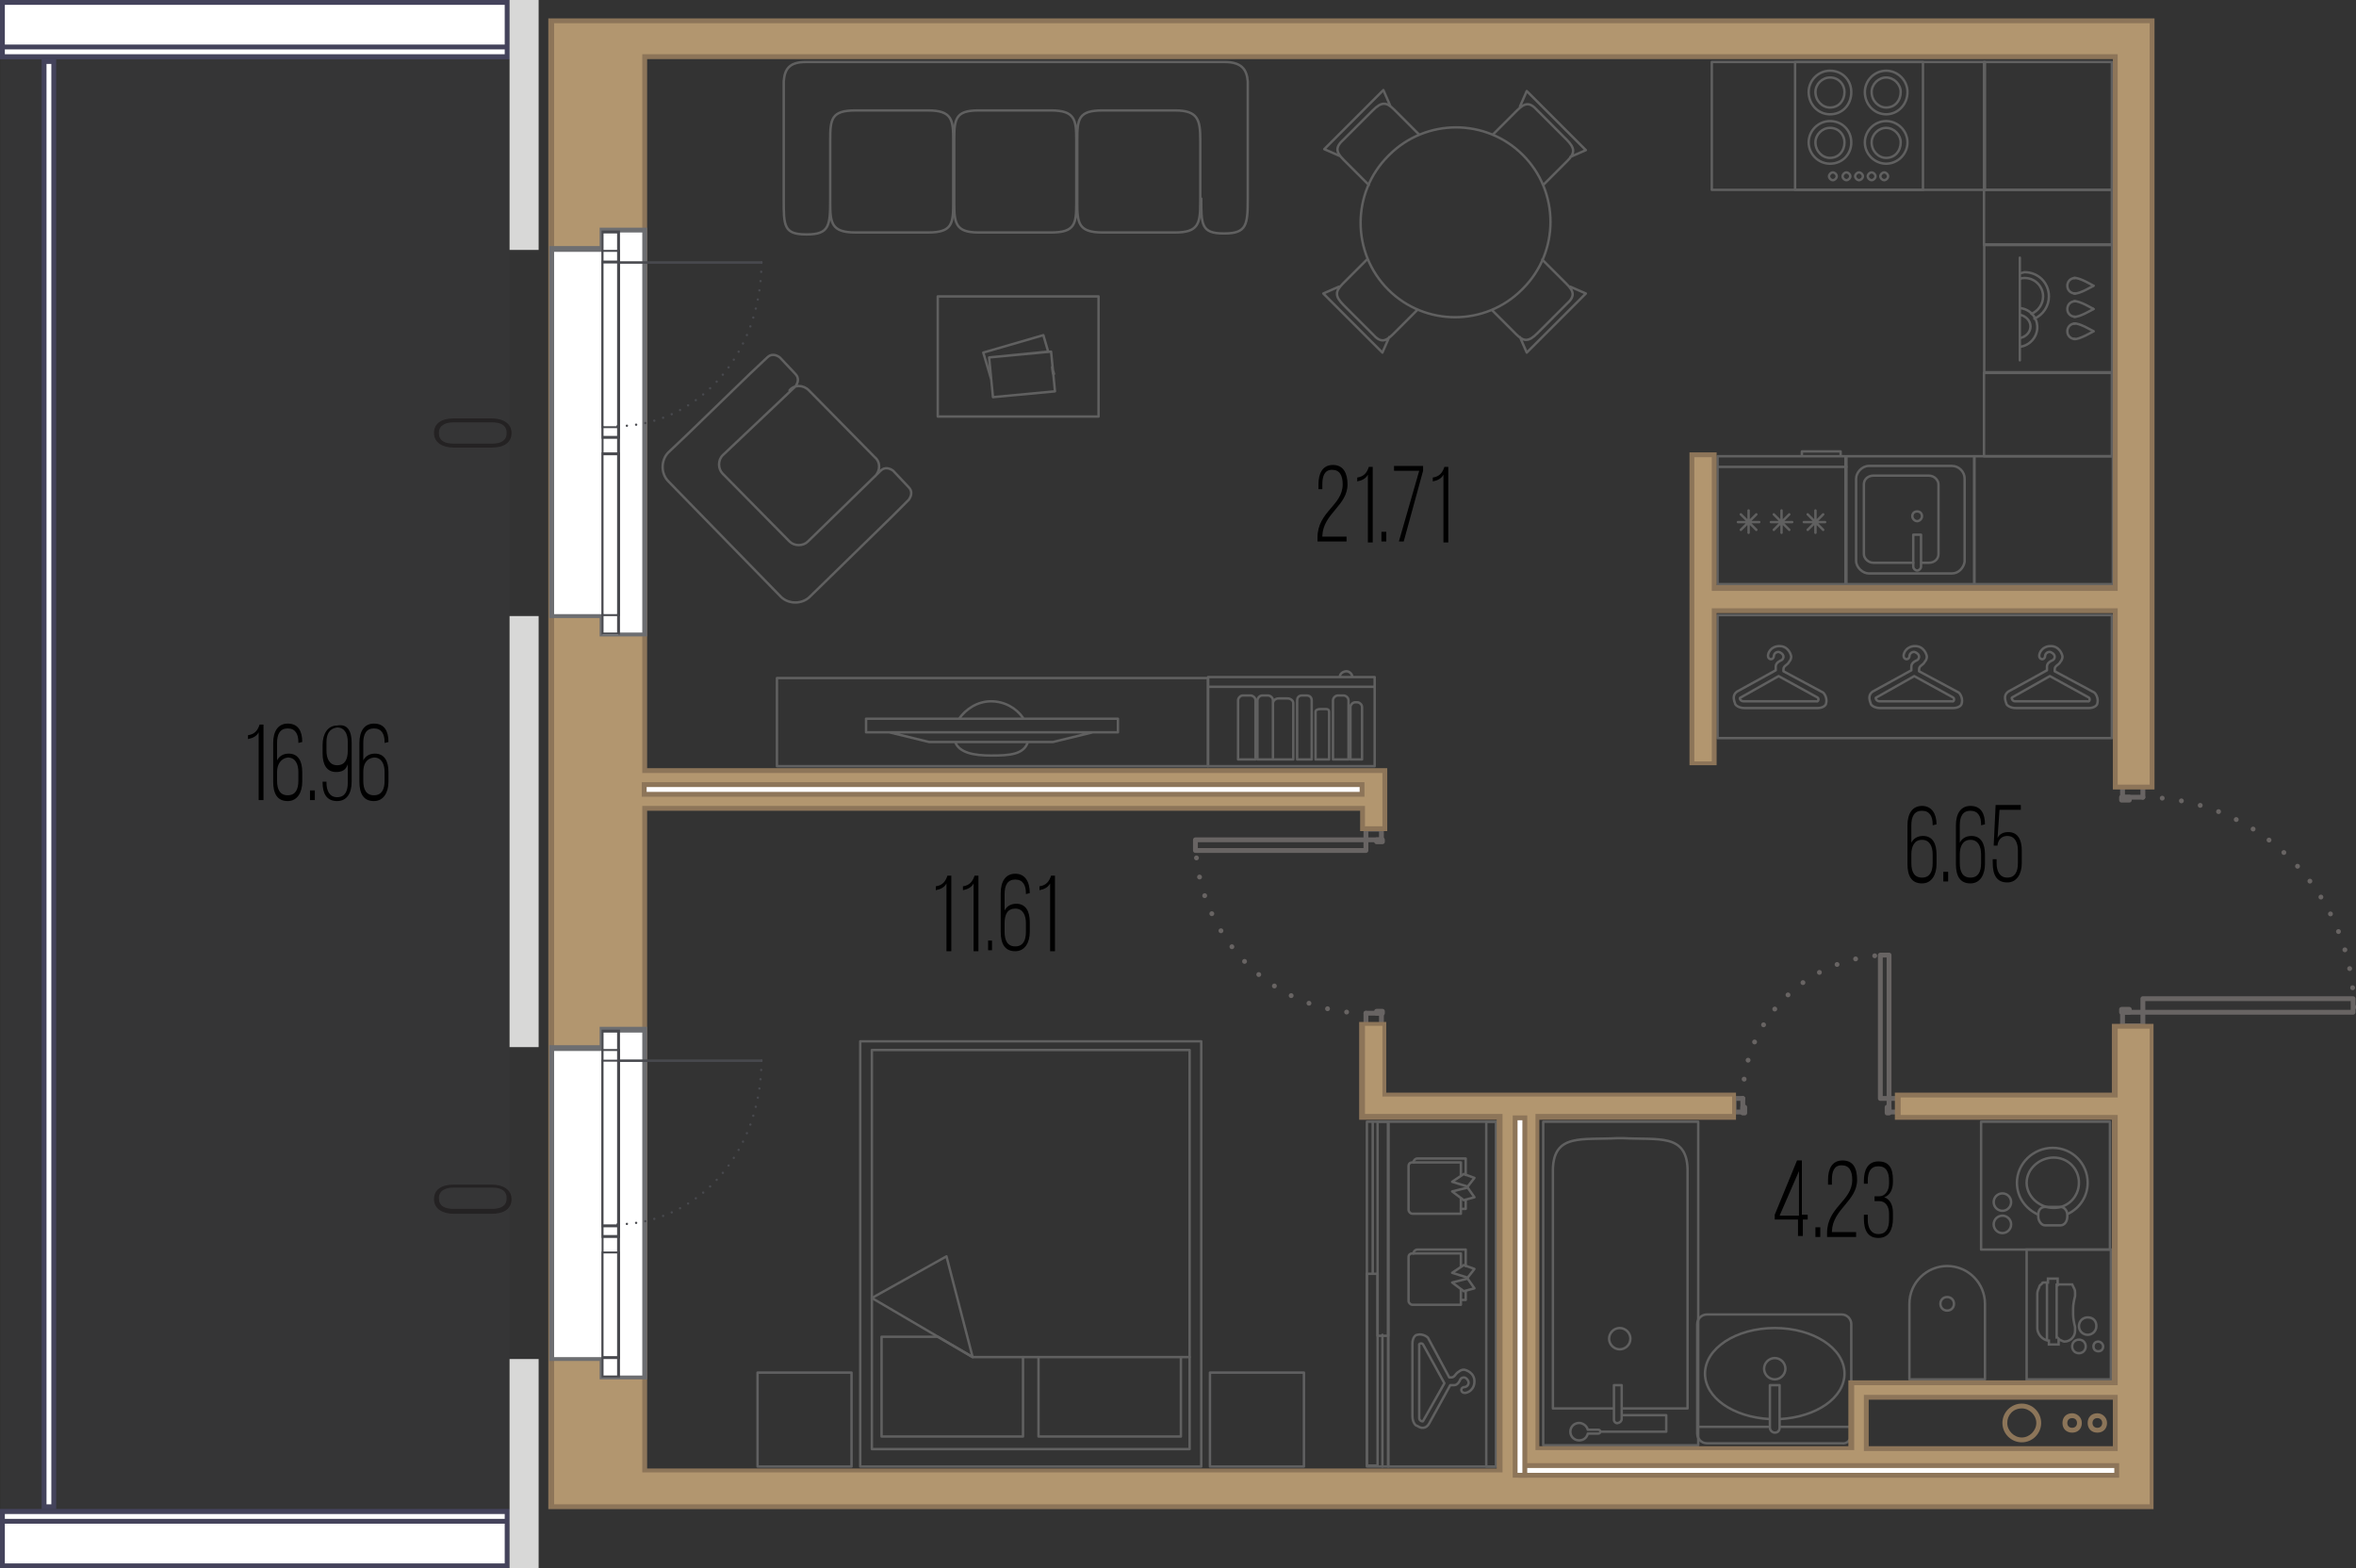 <?xml version="1.0" encoding="utf-8"?>
<!-- Generator: Adobe Illustrator 27.3.1, SVG Export Plug-In . SVG Version: 6.00 Build 0)  -->
<svg version="1.1" id="Слой_1" xmlns="http://www.w3.org/2000/svg" xmlns:xlink="http://www.w3.org/1999/xlink" x="0px" y="0px"
	 viewBox="0 0 243.2 161.9" style="enable-background:new 0 0 243.2 161.9;" xml:space="preserve">
<rect x="0" y="0" width="243.2" height="161.9" fill="#333333" stroke="none"/>
<style type="text/css">
	.st0{fill:#8C7559;}
	.st1{fill:none;stroke:#686463;stroke-width:0.5;stroke-linecap:round;stroke-linejoin:round;stroke-dasharray:0,2;}
	.st2{fill:none;stroke:#686463;stroke-width:0.5;stroke-linecap:round;stroke-linejoin:round;}
	.st3{fill:none;}
	.st4{fill:none;stroke:#606060;stroke-width:0.25;stroke-linecap:round;stroke-linejoin:round;stroke-miterlimit:10;}
	.st5{fill:none;stroke:#606060;stroke-width:0.25;stroke-miterlimit:10;}
	.st6{fill:none;stroke:#606061;stroke-width:0.25;stroke-linecap:round;stroke-linejoin:round;stroke-miterlimit:10;}
	
		.st7{fill-rule:evenodd;clip-rule:evenodd;fill:none;stroke:#606060;stroke-width:0.25;stroke-linecap:round;stroke-linejoin:round;stroke-miterlimit:10;}
	.st8{fill:#B2966F;}
	.st9{fill:#8D7559;}
	.st10{fill:#FFFFFF;stroke:#8D7559;stroke-width:0.5;stroke-miterlimit:10;}
	.st11{fill:#FFFFFF;}
	.st12{fill:#6D6E71;}
	.st13{fill:#48494E;}
	.st14{fill:none;stroke:#48494E;stroke-width:0.25;stroke-linejoin:round;stroke-miterlimit:10;}
	.st15{fill:none;stroke:#48494E;stroke-width:0.24;stroke-linecap:round;stroke-linejoin:round;stroke-dasharray:0,0.961;}
	.st16{fill:#221F1F;}
	.st17{opacity:5.000000e-02;fill:#53516D;}
	.st18{fill:#44435B;}
	.st19{fill:#D8D8D7;}
</style>
<g>
	<g>
		<g>
			<path class="st0" d="M208.7,145.4c0.8,0,1.5,0.7,1.5,1.5s-0.7,1.5-1.5,1.5c-0.8,0-1.5-0.7-1.5-1.5S207.8,145.4,208.7,145.4
				 M208.7,144.9c-1.1,0-2,0.9-2,2c0,1.1,0.9,2,2,2c1.1,0,2-0.9,2-2C210.7,145.8,209.8,144.9,208.7,144.9L208.7,144.9z"/>
		</g>
		<g>
			<path class="st0" d="M213.9,146.4c0.3,0,0.5,0.2,0.5,0.5c0,0.3-0.2,0.5-0.5,0.5c-0.3,0-0.5-0.2-0.5-0.5
				C213.4,146.6,213.6,146.4,213.9,146.4 M213.9,145.9c-0.6,0-1,0.4-1,1c0,0.6,0.4,1,1,1c0.6,0,1-0.4,1-1
				C214.9,146.3,214.4,145.9,213.9,145.9L213.9,145.9z"/>
		</g>
		<g>
			<path class="st0" d="M216.5,146.4c0.3,0,0.5,0.2,0.5,0.5c0,0.3-0.2,0.5-0.5,0.5s-0.5-0.2-0.5-0.5
				C216,146.6,216.2,146.4,216.5,146.4 M216.5,145.9c-0.6,0-1,0.4-1,1c0,0.6,0.4,1,1,1c0.6,0,1-0.4,1-1
				C217.5,146.3,217,145.9,216.5,145.9L216.5,145.9z"/>
		</g>
	</g>
</g>
<g>
	<path class="st1" d="M221.2,82.3c12,0,21.8,10,21.8,22.2"/>
	<polyline class="st2" points="219.1,104.5 219.1,105.9 221.2,105.9 221.2,104.5 219.1,104.5 	"/>
	<polyline class="st2" points="219.1,82.3 219.1,80.9 221.2,80.9 221.2,82.3 219.1,82.3 	"/>
	<polyline class="st2" points="219,104.5 219,104.2 219.8,104.2 219.8,104.5 219,104.5 	"/>
	<polyline class="st2" points="219,82.3 219,82.6 219.8,82.6 219.8,82.3 219,82.3 	"/>
	<polyline class="st2" points="221.2,104.5 221.2,103.1 242.9,103.1 242.9,104.5 221.2,104.5 	"/>
</g>
<g>
	<path class="st1" d="M141,104.6c-9.7,0-17.6-8-17.6-18"/>
	<polyline class="st2" points="142.6,86.7 142.6,85.6 141,85.6 141,86.7 142.6,86.7 	"/>
	<polyline class="st2" points="142.6,104.6 142.6,105.8 141,105.8 141,104.6 142.6,104.6 	"/>
	<polyline class="st2" points="142.7,86.7 142.7,86.9 142.1,86.9 142.1,86.7 142.7,86.7 	"/>
	<polyline class="st2" points="142.7,104.6 142.7,104.4 142.1,104.4 142.1,104.6 142.7,104.6 	"/>
	<polyline class="st2" points="141,86.7 141,87.8 123.4,87.8 123.4,86.7 141,86.7 	"/>
</g>
<g>
	<path class="st1" d="M179.9,113.4c0-8.2,6.8-14.8,15.1-14.8"/>
	<polyline class="st2" points="195,114.8 196,114.8 196,113.4 195,113.4 195,114.8 	"/>
	<polyline class="st2" points="179.9,114.8 179,114.8 179,113.4 179.9,113.4 179.9,114.8 	"/>
	<polyline class="st2" points="195,114.9 194.8,114.9 194.8,114.3 195,114.3 195,114.9 	"/>
	<polyline class="st2" points="179.9,114.9 180.1,114.9 180.1,114.3 179.9,114.3 179.9,114.9 	"/>
	<polyline class="st2" points="195,113.4 194.1,113.4 194.1,98.6 195,98.6 195,113.4 	"/>
</g>
<g>
	<rect x="204.5" y="115.8" class="st3" width="13.3" height="13.2"/>
	<rect x="204.5" y="115.8" class="st4" width="13.3" height="13.2"/>
	<path class="st3" d="M212.7,126.5c0.4,0,0.7-0.4,0.7-0.9v-0.2c0-0.4-0.3-0.8-0.7-0.8l-1.6,0c-0.4,0-0.7,0.3-0.7,0.8v0.2
		c0,0.4,0.3,0.9,0.7,0.9H212.7z"/>
	<path class="st4" d="M212.7,126.5c0.4,0,0.7-0.4,0.7-0.9v-0.2c0-0.4-0.3-0.8-0.7-0.8l-1.6,0c-0.4,0-0.7,0.3-0.7,0.8v0.2
		c0,0.4,0.3,0.9,0.7,0.9H212.7z"/>
	<path class="st3" d="M213.5,125.3c1.2-0.6,2.1-1.8,2.1-3.3c0-2-1.6-3.6-3.6-3.6c-2,0-3.7,1.6-3.7,3.6c0,1.5,0.9,2.7,2.2,3.3
		 M215.5,122.1c0-2-1.6-3.6-3.6-3.6c-2,0-3.7,1.6-3.7,3.6"/>
	<path class="st4" d="M213.5,125.3c1.2-0.6,2-1.8,2-3.2c0-2-1.6-3.6-3.6-3.6c-2,0-3.7,1.6-3.7,3.6c0,1.5,0.9,2.7,2.2,3.3
		 M213.5,125.3 M215.5,122.1c0-2-1.6-3.6-3.6-3.6c-2,0-3.7,1.6-3.7,3.6"/>
	<path class="st3" d="M212,124.7c1.5,0,2.6-1.2,2.6-2.6c0-1.5-1.2-2.6-2.6-2.6c-1.5,0-2.8,1.2-2.8,2.6
		C209.2,123.5,210.5,124.7,212,124.7"/>
	<path class="st4" d="M212,124.7c1.5,0,2.6-1.2,2.6-2.6c0-1.5-1.2-2.6-2.6-2.6c-1.5,0-2.8,1.2-2.8,2.6
		C209.2,123.5,210.5,124.7,212,124.7z"/>
	<path class="st3" d="M206.7,127.3c-0.5,0-0.9-0.4-0.9-0.9c0-0.5,0.4-0.9,0.9-0.9s0.9,0.4,0.9,0.9
		C207.6,126.9,207.2,127.3,206.7,127.3"/>
	<circle class="st4" cx="206.7" cy="126.4" r="0.9"/>
	<path class="st3" d="M206.7,125c-0.5,0-0.9-0.4-0.9-0.9c0-0.5,0.4-0.9,0.9-0.9s0.9,0.4,0.9,0.9C207.6,124.6,207.2,125,206.7,125"/>
	<circle class="st4" cx="206.7" cy="124.1" r="0.9"/>
</g>
<path class="st4" d="M200.3,134.6c0-0.4,0.3-0.7,0.7-0.7c0.4,0,0.7,0.3,0.7,0.7c0,0.4-0.3,0.7-0.7,0.7
	C200.6,135.3,200.3,135,200.3,134.6L200.3,134.6z M204.9,142.4v-7.8c0-2.1-1.7-3.9-3.9-3.9c-2.1,0-3.9,1.7-3.9,3.9v7.8H204.9z"/>
<path class="st4" d="M167.5,145.4h6.7v-24.7v0c-0.1-3.7-3-3-6.7-3.2H167c-3.7,0.2-6.6-0.5-6.7,3.2l0,0v24.7h6.2 M167.2,139.3
	c-0.6,0-1.1-0.5-1.1-1.1c0-0.6,0.5-1.1,1.1-1.1c0.6,0,1.1,0.5,1.1,1.1C168.3,138.8,167.8,139.3,167.2,139.3z M159.3,115.8v33.4h16
	v-33.4H159.3z M163.9,148h1.1c0.1,0,0.2-0.1,0.2-0.2s-0.1-0.2-0.2-0.2h-1.1c-0.1-0.4-0.5-0.7-0.9-0.7c-0.5,0-0.9,0.4-0.9,0.9
	c0,0.5,0.4,0.9,0.9,0.9C163.5,148.7,163.8,148.4,163.9,148z M166.6,146.6v-3.4V143h0.8v0.1v3.4c0,0.2-0.2,0.4-0.4,0.4
	C166.9,147,166.6,146.8,166.6,146.6z M167.5,146.1h4.5v1.7h-6.7"/>
<path class="st4" d="M113.4,30.6V43H96.8V30.6H113.4z M108.9,40.4l-0.4-4.1l-6.4,0.6l0.4,4.1L108.9,40.4z M108.7,38.6l0.1,0
	l-0.2-0.7L108.7,38.6z M107.7,34.6l-6.2,1.8l0.8,2.7l-0.2-2.2l6.1-0.6L107.7,34.6z"/>
<path class="st4" d="M112.8,75.6l-4.1,1l-12.8,0l-4.1-1L112.8,75.6z M115.4,75.6l-26,0v-1.4l26,0V75.6z M99,74.2
	c0.7-1,1.9-1.8,3.3-1.8c1.4,0,2.6,0.7,3.3,1.7 M106.1,76.6c-0.4,1.3-1.9,1.4-3.8,1.4c-1.8,0-3.3-0.3-3.7-1.4 M124.7,79.1l-44.5,0V70
	l44.5,0V79.1z"/>
<g>
	<g>
		<polygon class="st4" points="151.1,121.2 149.9,122 151.5,122.5 152.2,121.6 		"/>
		<polygon class="st4" points="151.1,123.9 149.9,123 151.5,122.6 152.2,123.6 		"/>
		<path class="st4" d="M145.9,120c0-0.2,0.2-0.4,0.4-0.4l5,0l0,1.7"/>
		<polyline class="st4" points="151.3,123.9 151.3,124.8 150.8,124.8 		"/>
		<path class="st4" d="M150.8,123.7l0,1.6l-5,0c-0.2,0-0.4-0.2-0.4-0.4l0-4.5c0-0.3,0.2-0.4,0.4-0.4l5,0l0,1.3"/>
	</g>
	<g>
		<polygon class="st4" points="151.1,130.6 149.9,131.4 151.5,131.9 152.2,131 		"/>
		<polygon class="st4" points="151.1,133.3 149.9,132.4 151.5,132 152.2,133 		"/>
		<path class="st4" d="M145.9,129.4c0-0.2,0.2-0.4,0.4-0.4l5,0l0,1.7"/>
		<polyline class="st4" points="151.3,133.3 151.3,134.2 150.8,134.2 		"/>
		<path class="st4" d="M150.8,133.1l0,1.6l-5,0c-0.2,0-0.4-0.2-0.4-0.4l0-4.5c0-0.3,0.2-0.4,0.4-0.4l5,0l0,1.3"/>
	</g>
	<g>
		<path class="st4" d="M146.5,146.4l0-7.5c-0.1-0.2,0.3-0.3,0.4-0.1l2.2,4l-2.2,3.9C146.9,146.8,146.5,146.7,146.5,146.4z"/>
		<path class="st4" d="M147.5,147l2.2-4h0.4c0.4,0,0.6-0.5,0.6-0.5c0.1-0.3,0.4-0.3,0.4-0.3c0.3,0,0.5,0.4,0.5,0.5
			c0,0.3-0.2,0.5-0.5,0.5c-0.4,0.1-0.3,0.6,0.1,0.6c0.3,0,1-0.3,1-1.2c0-0.9-0.9-1.2-1.1-1.2c-0.2,0-0.4,0.1-0.5,0.2
			c-0.4,0.2-0.4,0.6-0.8,0.6h-0.2l-2.2-4.1c-0.3-0.3-0.8-0.4-1.1-0.3c-0.2,0-0.5,0.3-0.5,0.9l0,7.5c0,0.6,0.3,1,0.5,1
			C146.7,147.5,147.2,147.5,147.5,147z"/>
	</g>
	<g>
		<rect x="141.1" y="115.8" class="st4" width="2.2" height="35.6"/>
		<rect x="143.3" y="115.8" class="st4" width="11.2" height="35.6"/>
		<path class="st4" d="M142.7,137.8l0,13.6L142.7,137.8z"/>
		<path class="st4" d="M141.7,115.8l0,15.7L141.7,115.8z"/>
		<rect x="141.1" y="131.5" class="st4" width="1.1" height="19.8"/>
		<rect x="142.2" y="115.8" class="st4" width="1.1" height="22.1"/>
		
			<rect x="136.2" y="133.1" transform="matrix(1.176314e-05 1 -1 1.176314e-05 287.521 -20.402)" class="st4" width="35.6" height="1"/>
	</g>
</g>
<g>
	<g>
		<path class="st4" d="M198.3,55.2v0.1v3.2c0,0.2-0.2,0.4-0.4,0.4s-0.4-0.2-0.4-0.4v-3.2v-0.1H198.3z"/>
		<path class="st4" d="M201.5,59.2h-8.6c-0.6,0-1.3-0.6-1.3-1.3v-8.5c0-0.6,0.6-1.3,1.3-1.3h8.6c0.7,0,1.3,0.6,1.3,1.3V58
			C202.7,58.6,202.2,59.2,201.5,59.2z"/>
		<path class="st4" d="M197.5,58.1h-4.1c-0.6,0-1-0.5-1-0.9V50c0-0.5,0.4-0.9,1-0.9h5.7c0.6,0,1,0.5,1,0.9v7.2c0,0.5-0.4,0.9-1,0.9
			h-0.7"/>
		<path class="st4" d="M197.9,53.8c-0.3,0-0.5-0.3-0.5-0.5c0-0.3,0.2-0.5,0.5-0.5s0.5,0.2,0.5,0.5C198.4,53.5,198.2,53.8,197.9,53.8
			z"/>
		<rect x="190.6" y="47.1" class="st4" width="13.2" height="13.2"/>
	</g>
	<path class="st4" d="M180.5,52.7V55 M179.4,53.9h2.2 M179.7,54.7l1.6-1.6 M181.3,54.7l-1.6-1.6 M183.9,52.7V55 M182.8,53.9h2.2
		 M184.7,53.1l-1.6,1.6 M184.7,54.7l-1.6-1.6 M187.4,52.7V55 M186.2,53.9h2.2 M186.6,54.7l1.6-1.6 M188.2,54.7l-1.6-1.6 M190.6,48.2
		h-13.2H190.6z M177.3,47.1h13.2v13.2h-13.2V47.1z M186,47.1v-0.5h4v0.5"/>
	<g>
		<path class="st4" d="M194.9,18.2c0,0.2-0.2,0.4-0.4,0.4s-0.4-0.2-0.4-0.4c0-0.2,0.2-0.4,0.4-0.4S194.9,18,194.9,18.2z M193.6,18.2
			c0,0.2-0.2,0.4-0.4,0.4c-0.2,0-0.4-0.2-0.4-0.4c0-0.2,0.2-0.4,0.4-0.4C193.4,17.8,193.6,18,193.6,18.2z M192.3,18.2
			c0,0.2-0.2,0.4-0.4,0.4s-0.4-0.2-0.4-0.4c0-0.2,0.2-0.4,0.4-0.4S192.3,18,192.3,18.2z M191,18.2c0,0.2-0.2,0.4-0.4,0.4
			c-0.2,0-0.4-0.2-0.4-0.4c0-0.2,0.2-0.4,0.4-0.4C190.8,17.8,191,18,191,18.2z M189.6,18.2c0,0.2-0.2,0.4-0.4,0.4s-0.4-0.2-0.4-0.4
			c0-0.2,0.2-0.4,0.4-0.4S189.6,18,189.6,18.2z M196.9,14.7c0,1.2-1,2.2-2.2,2.2c-1.2,0-2.2-1-2.2-2.2c0-1.2,1-2.2,2.2-2.2
			C195.9,12.5,196.9,13.5,196.9,14.7z M191.1,14.7c0,1.2-0.9,2.2-2.2,2.2c-1.2,0-2.2-1-2.2-2.2c0-1.2,1-2.2,2.2-2.2
			C190.2,12.5,191.1,13.5,191.1,14.7z M191.1,9.5c0,1.3-0.9,2.3-2.2,2.3c-1.2,0-2.2-1-2.2-2.3c0-1.2,1-2.2,2.2-2.2
			C190.2,7.3,191.1,8.3,191.1,9.5z M196.9,9.5c0,1.3-1,2.3-2.2,2.3c-1.2,0-2.2-1-2.2-2.3c0-1.2,1-2.2,2.2-2.2
			C195.9,7.3,196.9,8.3,196.9,9.5z M198.5,19.6V6.4l-13.2,0l0,13.2L198.5,19.6z M190.4,9.5c0,0.9-0.6,1.6-1.5,1.6
			c-0.8,0-1.5-0.7-1.5-1.6c0-0.8,0.7-1.5,1.5-1.5C189.8,8,190.4,8.7,190.4,9.5z M196.2,9.5c0,0.9-0.6,1.6-1.5,1.6
			c-0.8,0-1.5-0.7-1.5-1.6c0-0.8,0.7-1.5,1.5-1.5C195.5,8,196.2,8.7,196.2,9.5z M196.2,14.7c0,0.9-0.6,1.6-1.5,1.6
			c-0.8,0-1.5-0.7-1.5-1.6c0-0.8,0.7-1.5,1.5-1.5C195.5,13.2,196.2,13.9,196.2,14.7z M190.4,14.7c0,0.9-0.6,1.6-1.5,1.6
			c-0.8,0-1.5-0.7-1.5-1.6c0-0.8,0.7-1.5,1.5-1.5C189.8,13.2,190.4,13.9,190.4,14.7z"/>
	</g>
	<g>
		<path class="st4" d="M216.1,29.5"/>
		<g>
			<g>
				<path class="st4" d="M215,29.7"/>
				<path class="st4" d="M214.2,28.7c-0.5,0-0.8,0.4-0.8,0.8c0,0.5,0.4,0.8,0.8,0.8"/>
				<path class="st4" d="M216.1,29.5c0,0-1.5-0.9-2-0.8"/>
				<path class="st4" d="M216.1,29.5c0,0-1.5,0.9-2,0.8"/>
			</g>
			<g>
				<path class="st4" d="M215,32.1"/>
				<path class="st4" d="M214.2,31.1c-0.5,0-0.8,0.4-0.8,0.8c0,0.5,0.4,0.8,0.8,0.8"/>
				<path class="st4" d="M216.1,31.9c0,0-1.5-0.9-2-0.8"/>
				<path class="st4" d="M216.1,31.9c0,0-1.5,0.9-2,0.8"/>
			</g>
			<g>
				<path class="st4" d="M215,34.4"/>
				<path class="st4" d="M214.2,33.4c-0.5,0-0.8,0.4-0.8,0.8c0,0.5,0.4,0.8,0.8,0.8"/>
				<path class="st4" d="M216.1,34.2c0,0-1.5-0.9-2-0.8"/>
				<path class="st4" d="M216.1,34.2c0,0-1.5,0.9-2,0.8"/>
			</g>
		</g>
		<g>
			<path class="st4" d="M208.5,28.2c0.2,0,0.4-0.1,0.5-0.1c1.4,0,2.5,1.1,2.5,2.5c0,1-0.6,1.9-1.5,2.3"/>
			<path class="st4" d="M208.5,28.8c0.2-0.1,0.4-0.1,0.5-0.1c1.1,0,1.9,0.9,1.9,1.9c0,0.8-0.5,1.5-1.2,1.8"/>
			<path class="st4" d="M208.5,31.8c1,0.1,1.8,0.9,1.8,2c0,1-0.8,1.9-1.8,2"/>
			<path class="st4" d="M208.5,32.5c0.6,0.1,1.1,0.6,1.1,1.2c0,0.6-0.5,1.1-1.1,1.2"/>
			<line class="st4" x1="208.5" y1="26.6" x2="208.5" y2="37.2"/>
		</g>
		
			<rect x="204.8" y="25.3" transform="matrix(-1.836970e-16 1 -1 -1.836970e-16 243.322 -179.572)" class="st4" width="13.2" height="13.2"/>
	</g>
	<rect x="176.7" y="6.4" class="st4" width="28.2" height="13.2"/>
	<rect x="204.8" y="19.6" class="st4" width="13.2" height="5.7"/>
	<rect x="204.8" y="38.5" class="st4" width="13.2" height="8.6"/>
	<rect x="203.8" y="47.1" class="st4" width="14.3" height="13.2"/>
	<rect x="204.8" y="6.4" class="st4" width="13.2" height="13.2"/>
</g>
<path class="st4" d="M182.1,141.3c0-0.6,0.5-1.1,1.1-1.1c0.6,0,1.1,0.5,1.1,1.1c0,0.6-0.5,1.1-1.1,1.1
	C182.6,142.4,182.1,141.9,182.1,141.3z M183.7,146.5l0-3.5l0,0l-1,0l0,4.4c0,0.3,0.3,0.5,0.5,0.5c0.4,0,0.5-0.3,0.5-0.5L183.7,146.5
	 M191.1,148l0-11.3c0-0.5-0.4-1-1-1l-13.9,0c-0.6,0-1,0.5-1,1l0,11.3c0,0.5,0.4,1,1,1h0.9h0.1l12.9,0
	C190.7,149.1,191.1,148.6,191.1,148z M191.1,147.3l-7.4,0 M182.5,147.3l-7.2,0 M183.7,146.5c3.8-0.2,6.7-2.2,6.7-4.7
	c0-2.6-3.2-4.7-7.2-4.7s-7.2,2.1-7.2,4.7c0,2.5,2.9,4.5,6.7,4.7"/>
<path class="st4" d="M157.2,16L157.2,16c-3.8-3.8-10-3.8-13.8,0l-0.1,0.1c-3.8,3.8-3.8,10,0,13.8c3.8,3.8,10,3.8,13.8,0l0.1-0.1
	C161,26,161,19.8,157.2,16z M154.1,13.9l2.5-2.5c0.8-0.8,1.3-0.9,2.1,0l3,3c0.9,0.9,0.9,1.4,0.1,2.2l-2.5,2.5 M156.9,11l0.7-1.6
	l6.1,6.1l-1.6,0.7 M146.3,32l-2.5,2.5c-0.8,0.8-1.3,0.9-2.1,0l-3-3c-0.9-0.9-0.9-1.4-0.1-2.2l2.5-2.5 M143.4,34.8l-0.7,1.6l-6.1-6.1
	l1.6-0.7 M159.2,26.8l2.5,2.5c0.8,0.8,0.9,1.3,0,2.1l-3,3c-0.9,0.9-1.4,0.9-2.2,0.1l-2.5-2.5 M162.1,29.6l1.6,0.7l-6.1,6.1l-0.7-1.6
	 M141.3,19.1l-2.6-2.6c-0.8-0.8-0.9-1.3,0-2.1l3-3c0.9-0.9,1.4-0.9,2.2-0.1l2.6,2.6 M138.3,16.1l-1.6-0.7l6.1-6.1l0.7,1.6
	 M141.3,19.1l-2.6-2.6c-0.8-0.8-0.9-1.3,0-2.1l3-3c0.9-0.9,1.4-0.9,2.2-0.1l2.6,2.6 M138.3,16.1l-1.6-0.7l6.1-6.1l0.7,1.6"/>
<g>
	<path class="st5" d="M210.9,132.4L210.9,132.4c-0.1,0-0.1,0.1-0.1,0.1c0,0,0,0,0,0c0,0-0.1,0.1-0.1,0.1c0,0-0.2,0.1-0.2,0.3
		c-0.1,0.2-0.2,0.4-0.2,0.7l0,3.5c0,0.6,0.5,1.2,1.1,1.3l0.1,0l0,0.4l1,0v-0.6l0.1,0.1c0.2,0.1,0.4,0.2,0.5,0.2
		c0.6,0,1.1-0.5,1.1-1.1v-0.1c0-0.1,0-0.2,0-0.3c-0.1-0.4-0.2-0.9-0.2-1.3l0-0.6c0-0.4,0.1-0.9,0.2-1.3c0-0.1,0-0.2,0-0.3v-0.1
		c0-0.1,0-0.2-0.1-0.4c-0.1-0.2-0.2-0.4-0.2-0.4l0,0c0,0,0,0,0,0c0,0,0,0,0,0c0,0,0,0-0.1,0l0,0c0,0,0,0-0.1,0l0,0c0,0,0,0,0,0
		l-0.1,0c0,0,0,0-0.1,0l0,0c0,0,0,0-0.1,0l-0.1,0c-0.1,0-0.2,0-0.3,0l0,0c0,0-0.1,0-0.1,0l-0.1,0c0,0-0.1,0-0.1,0c0,0,0,0-0.1,0
		c0,0,0,0-0.1,0l0,0l-0.1,0.1l0-0.2v-0.5l-1,0v0.4l-0.1,0c0,0-0.1,0-0.1,0l0,0C211,132.4,211,132.4,210.9,132.4 M211.3,132.3l0,6.1
		 M212.3,132.5l0,5.7"/>
	<path class="st5" d="M216.4,136.9c0,0.5-0.4,0.9-0.9,0.9c-0.5,0-0.9-0.4-0.9-0.9c0-0.5,0.4-0.9,0.9-0.9
		C216.1,136,216.4,136.4,216.4,136.9"/>
	<path class="st5" d="M215.3,139c0-0.4-0.3-0.7-0.7-0.7c-0.4,0-0.7,0.3-0.7,0.7c0,0.4,0.3,0.7,0.7,0.7
		C215,139.7,215.3,139.4,215.3,139"/>
	<path class="st5" d="M217.1,139c0,0.3-0.2,0.5-0.5,0.5c-0.3,0-0.5-0.2-0.5-0.5c0-0.3,0.2-0.5,0.5-0.5
		C216.8,138.5,217.1,138.7,217.1,139"/>
</g>
<rect x="209.2" y="129" class="st5" width="8.7" height="13.4"/>
<path class="st4" d="M85.7,20.9c0,2.1,0.1,3.1,2.6,3.1h7.5c2.5,0,2.6-0.9,2.6-3.1v-6.4c0-2.1-0.1-3.1-2.6-3.1h-7.5
	c-2.5,0-2.6,0.9-2.6,3.1V20.9z M98.5,20.9c0,2.1,0.1,3.1,2.5,3.1h7.5c2.5,0,2.6-0.9,2.6-3.1v-6.4c0-2.1-0.1-3.1-2.6-3.1h-7.5
	c-2.4,0-2.5,0.9-2.5,3.1V20.9z M111.2,20.9c0,2.1,0.1,3.1,2.6,3.1h7.5c2.4,0,2.6-0.9,2.6-3.1v-6.4c0-2.1-0.2-3.1-2.6-3.1h-7.5
	c-2.5,0-2.6,0.9-2.6,3.1V20.9z M124,20.5c0,2.7,0,3.6,2.3,3.6h0.1c2.3,0,2.4-0.9,2.4-3.6c0,0,0-11.8,0-12.1c-0.1-1.2-0.6-2-2.4-2
	l-43.2,0c-1.8,0-2.2,0.8-2.3,2c0,0.3,0,12.2,0,12.2c0,2.7,0,3.6,2.3,3.6h0.1c2.3,0,2.4-0.9,2.4-3.6"/>
<g>
	<rect x="88.8" y="107.5" class="st4" width="35.2" height="43.9"/>
	<rect x="90" y="108.4" class="st4" width="32.8" height="41.2"/>
	<rect x="107.2" y="140.1" class="st4" width="14.7" height="8.2"/>
	<polygon class="st4" points="105.6,148.3 91,148.3 91,138 96.8,138 100.4,140.1 105.6,140.1 	"/>
	<polygon class="st4" points="90,134 97.7,129.7 100.4,140.1 	"/>
	<line class="st4" x1="105.6" y1="140.1" x2="107.2" y2="140.1"/>
	<line class="st4" x1="121.9" y1="140.1" x2="122.8" y2="140.1"/>
	<rect x="124.9" y="141.7" class="st6" width="9.7" height="9.7"/>
	<rect x="78.2" y="141.7" class="st6" width="9.7" height="9.7"/>
</g>
<path class="st4" d="M74.6,47c-0.5,0.5-0.5,1.4,0,1.9l6.9,7c0.5,0.5,1.4,0.5,1.9,0l7.5-7.3c0.4-0.4,0.9-0.3,1.3,0l1.6,1.7
	c0.4,0.4,0.3,0.9,0,1.3L92,53.4c0,0,0,0,0,0l-8.4,8.2c-0.8,0.8-2.2,0.8-3,0L69,49.7c-0.8-0.8-0.8-2.2,0-3l2-1.9l6.4-6.2l1.8-1.7
	c0.4-0.4,0.9-0.3,1.3,0l1.6,1.7c0.4,0.4,0.3,0.9,0,1.3L74.6,47z M90.3,49.2c0.6-0.6,0.6-1.5,0-2l-6.8-6.9c-0.6-0.6-1.5-0.6-2,0"/>
<g>
	<path class="st4" d="M127.8,78.4v-6.1c0-0.2,0.2-0.5,0.5-0.5h0.8c0.2,0,0.5,0.2,0.5,0.5v6.1H127.8z M129.8,78.4v-6.1
		c0-0.2,0.2-0.5,0.5-0.5h0.6c0.2,0,0.5,0.2,0.5,0.5v6.1H129.8z M131.4,78.4v-5.8c0-0.2,0.2-0.5,0.6-0.5h0.9c0.3,0,0.6,0.2,0.6,0.5
		v5.8L131.4,78.4z M133.9,78.4v-6.1c0-0.2,0.1-0.5,0.5-0.5h0.5c0.3,0,0.5,0.2,0.5,0.5v6.1H133.9z M135.8,78.4l0-4.9
		c0-0.2,0.2-0.3,0.5-0.3h0.6c0.2,0,0.3,0.1,0.3,0.3v4.9H135.8z M137.6,78.4v-6.1c0-0.2,0.2-0.5,0.5-0.5h0.6c0.2,0,0.5,0.2,0.5,0.5
		v6.1H137.6z M139.4,78.4l0-5.4c0-0.2,0.2-0.5,0.5-0.5h0.2c0.2,0,0.5,0.2,0.5,0.5v5.4H139.4z M124.7,69.9h17.2v1l-17.2,0V69.9z
		 M124.7,70.9l17.2,0v8.2l-17.2,0V70.9z M139.6,69.9c0-0.3-0.3-0.6-0.6-0.6c-0.3,0-0.7,0.2-0.7,0.6"/>
</g>
<rect x="177.3" y="63.5" class="st7" width="40.7" height="12.7"/>
<g>
	<path class="st4" d="M180,72.4l7.5,0c0.2,0.1,0.3-0.3,0.1-0.4l-4-2.2l-3.9,2.2C179.5,72,179.6,72.4,180,72.4z"/>
	<path class="st4" d="M179.3,71.4l4-2.2v-0.4c0-0.4,0.5-0.6,0.5-0.6c0.3-0.1,0.3-0.4,0.3-0.4c0-0.3-0.4-0.5-0.5-0.5
		c-0.3,0-0.5,0.2-0.5,0.5c-0.1,0.4-0.6,0.3-0.6-0.1c0-0.3,0.3-1,1.2-1c0.9,0,1.2,0.9,1.2,1.1c0,0.2-0.1,0.4-0.2,0.5
		c-0.2,0.4-0.6,0.4-0.6,0.8v0.2l4.1,2.2c0.3,0.3,0.4,0.8,0.3,1.1c0,0.2-0.3,0.5-0.9,0.5l-7.5,0c-0.6,0-1-0.3-1-0.5
		C178.9,72.1,178.9,71.7,179.3,71.4z"/>
</g>
<g>
	<path class="st4" d="M194,72.4l7.5,0c0.2,0.1,0.3-0.3,0.1-0.4l-4-2.2l-3.9,2.2C193.5,72,193.7,72.4,194,72.4z"/>
	<path class="st4" d="M193.3,71.4l4-2.2v-0.4c0-0.4,0.5-0.6,0.5-0.6c0.3-0.1,0.3-0.4,0.3-0.4c0-0.3-0.4-0.5-0.5-0.5
		c-0.3,0-0.5,0.2-0.5,0.5c-0.1,0.4-0.6,0.3-0.6-0.1c0-0.3,0.3-1,1.2-1c0.9,0,1.2,0.9,1.2,1.1c0,0.2-0.1,0.4-0.2,0.5
		c-0.2,0.4-0.6,0.4-0.6,0.8v0.2l4.1,2.2c0.3,0.3,0.4,0.8,0.3,1.1c0,0.2-0.3,0.5-0.9,0.5l-7.5,0c-0.6,0-1-0.3-1-0.5
		C192.9,72.1,192.9,71.7,193.3,71.4z"/>
</g>
<g>
	<path class="st4" d="M208,72.4l7.5,0c0.2,0.1,0.3-0.3,0.1-0.4l-4-2.2l-3.9,2.2C207.6,72,207.7,72.4,208,72.4z"/>
	<path class="st4" d="M207.3,71.4l4-2.2v-0.4c0-0.4,0.5-0.6,0.5-0.6c0.3-0.1,0.3-0.4,0.3-0.4c0-0.3-0.4-0.5-0.5-0.5
		c-0.3,0-0.5,0.2-0.5,0.5c-0.1,0.4-0.6,0.3-0.6-0.1c0-0.3,0.3-1,1.2-1c0.9,0,1.2,0.9,1.2,1.1c0,0.2-0.1,0.4-0.2,0.5
		c-0.2,0.4-0.6,0.4-0.6,0.8v0.2l4.1,2.2c0.3,0.3,0.4,0.8,0.3,1.1c0,0.2-0.3,0.5-0.9,0.5l-7.5,0c-0.6,0-1-0.3-1-0.5
		C206.9,72.1,206.9,71.7,207.3,71.4z"/>
</g>
<g>
	<g>
		<path class="st8" d="M56.9,155.6V2.1h165.2v79.1h-3.8V63H177v15.8h-2.3V47h2.3v13.7h41.4V5.9H66.5v73.7H143v6h-2.3v-2.1H66.5v68.3
			h88.3v-36.5h-14.2v-0.7h0v-8.9h2.3v7.3h36.1v2.3h-20.3v34.2h32.4v-6.8h27.2v-27.4H196V113h22.4v-7.1h3.8v49.7H56.9z M192.7,149.6
			h25.7v-5.4h-25.7V149.6z"/>
	</g>
	<g>
		<path class="st9" d="M221.9,2.4v1.7v2V81h-3.3V63.3v-0.5h-0.5h-40.9h-0.5v0.5v15.3h-1.8V47.2h1.8v13.2V61h0.5h40.9h0.5v-0.5V6.1
			V5.6h-0.5H66.8h-0.5v0.5v73.2v0.5h0.5h73.6h2.3v5.5h-1.8v-1.6v-0.5h-0.5H66.8h-0.5v0.5v67.8v0.5h0.5h87.8h0.5v-0.5v-36v-0.5h-0.5
			h-13.7v-0.2l0-0.5v-8.4h1.8v6.8v0.5h0.5h35.6v1.8h-19.8h-0.5v0.5v33.7v0.5h0.5h31.9h0.5v-0.5v-4.8v-1V143h26.7h0.5v-0.5v-26.9
			v-0.5h-0.5h-21.9v-1.8h21.9h0.5v-0.5v-6.6h3.3v45.4v1.7v2H66.8h-1.3h-8.3V2.4h8.1h1.6H221.9 M192.4,149.8h0.5h25.2h0.5v-0.5v-4.8
			V144h-0.5h-25.2h-0.5v0.5v4.8V149.8 M222.4,1.9H66.8h-1.6h-8.6v153.9h8.8h1.3h155.6v-2.5v-1.7v-45.9h-4.3v7.1h-22.4v2.8h22.4v26.9
			h-27.2v1v1v4.8h-31.9v-33.7h20.3v-2.8h-36.1v-7.3h-2.8v9.4h0v0.7h14.2v36H66.8V83.7h73.6v2.1h2.8v-6.5h-0.1h-2.7H66.8V6.1h151.3
			v54.3h-40.9V46.7h-2.8V79h2.8V63.3h40.9v18.2h4.3V6.1v-2V1.9L222.4,1.9z M192.9,149.3v-4.8h25.2v4.8H192.9L192.9,149.3z"/>
	</g>
</g>
<rect x="157" y="151.3" class="st10" width="61.5" height="1"/>
<rect x="66.5" y="81" class="st10" width="74.1" height="1"/>
<rect x="156.4" y="115.4" class="st10" width="1" height="36.9"/>
<g>
	<g>
		<g>
			<polygon class="st11" points="62.1,65.6 62.1,63.6 56.9,63.6 56.9,25.7 62.1,25.7 62.1,23.8 66.5,23.8 66.5,65.6 			"/>
			<path class="st12" d="M66.3,24v41.3h-3.9v-1.4v-0.5h-0.5h-4.7V26h4.7h0.5v-0.5V24H66.3 M66.8,23.5h-4.9v1.9h-5.2v38.4h5.2v1.9
				h4.9V23.5L66.8,23.5z"/>
		</g>
		<g>
			<g>
				<rect x="62.2" y="24" class="st11" width="1.6" height="41.5"/>
				<path class="st13" d="M63.7,24.1v41.2h-1.4V24.1H63.7 M64,23.8h-1.9v41.7H64V23.8L64,23.8z"/>
			</g>
			<g>
				<rect x="62.2" y="46.8" class="st11" width="1.6" height="16.6"/>
				<path class="st13" d="M63.7,47v16.4h-1.4V47H63.7 M64,46.7h-1.9v16.9H64V46.7L64,46.7z"/>
			</g>
			<g>
				<rect x="62.2" y="25.9" class="st11" width="1.6" height="19.2"/>
				<path class="st13" d="M63.7,26v19h-1.4V26H63.7 M64,25.8h-1.9v19.5H64V25.8L64,25.8z"/>
			</g>
			<g>
				<rect x="62.2" y="27" class="st11" width="1.6" height="17"/>
				<path class="st13" d="M63.7,27.2v16.8h-1.4V27.2H63.7 M64,26.9h-1.9v17.3H64V26.9L64,26.9z"/>
			</g>
		</g>
	</g>
	<g>
		<line class="st14" x1="63.9" y1="27.1" x2="78.7" y2="27.1"/>
		<path class="st15" d="M78.6,27.1c0,9.5-6.6,16.9-15,16.9"/>
	</g>
</g>
<g>
	<g>
		<g>
			<polygon class="st11" points="62.1,142.2 62.1,140.3 56.9,140.3 56.9,108.2 62.1,108.2 62.1,106.3 66.5,106.3 66.5,142.2 			"/>
			<path class="st12" d="M66.3,106.5V142h-3.9v-1.4v-0.5h-0.5h-4.7v-31.6h4.7h0.5V108v-1.4H66.3 M66.8,106h-4.9v1.9h-5.2v32.6h5.2
				v1.9h4.9V106L66.8,106z"/>
		</g>
		<g>
			<g>
				<rect x="62.2" y="106.4" class="st11" width="1.6" height="35.7"/>
				<path class="st13" d="M63.7,106.6V142h-1.4v-35.4H63.7 M64,106.3h-1.9v35.9H64V106.3L64,106.3z"/>
			</g>
			<g>
				<rect x="62.2" y="129.3" class="st11" width="1.6" height="10.8"/>
				<path class="st13" d="M63.7,129.4V140h-1.4v-10.6H63.7 M64,129.2h-1.9v11.1H64V129.2L64,129.2z"/>
			</g>
			<g>
				<rect x="62.2" y="108.4" class="st11" width="1.6" height="19.2"/>
				<path class="st13" d="M63.7,108.5v19h-1.4v-19H63.7 M64,108.3h-1.9v19.5H64V108.3L64,108.3z"/>
			</g>
			<g>
				<rect x="62.2" y="109.5" class="st11" width="1.6" height="17"/>
				<path class="st13" d="M63.7,109.6v16.8h-1.4v-16.8H63.7 M64,109.4h-1.9v17.3H64V109.4L64,109.4z"/>
			</g>
		</g>
	</g>
	<g>
		<line class="st14" x1="63.9" y1="109.5" x2="78.7" y2="109.5"/>
		<path class="st15" d="M78.6,109.5c0,9.5-6.6,16.9-15,16.9"/>
	</g>
</g>
<g>
	<g>
		<path class="st16" d="M46.8,46.2c-1.1,0-2-0.5-2-1.5s0.8-1.5,2-1.5h4c1.1,0,2,0.5,2,1.5s-0.8,1.5-2,1.5H46.8z M50.8,45.8
			c0.9,0,1.5-0.3,1.5-1.1s-0.6-1.1-1.5-1.1h-4c-0.8,0-1.5,0.3-1.5,1.1s0.6,1.1,1.5,1.1H50.8z"/>
	</g>
</g>
<g>
	<g>
		<path class="st16" d="M46.8,125.3c-1.1,0-2-0.5-2-1.5s0.8-1.5,2-1.5h4c1.1,0,2,0.5,2,1.5s-0.8,1.5-2,1.5H46.8z M50.8,124.8
			c0.9,0,1.5-0.3,1.5-1.1s-0.6-1.1-1.5-1.1h-4c-0.8,0-1.5,0.3-1.5,1.1s0.6,1.1,1.5,1.1H50.8z"/>
	</g>
</g>
<rect x="0" y="6.1" transform="matrix(-1 2.272126e-11 -2.272126e-11 -1 52.601 161.927)" class="st17" width="52.5" height="149.7"/>
<g>
	<g>
		<rect x="0.2" y="156.1" class="st11" width="52.1" height="5.6"/>
		<path class="st18" d="M52.1,156.3v5.1l-51.6,0v-3.3v-1.8L52.1,156.3 M52.6,155.8l-52.6,0v2.3v3.8l52.6,0V155.8L52.6,155.8z"/>
	</g>
</g>
<g>
	<rect x="0.2" y="156.1" class="st11" width="52.1" height="1"/>
	<path class="st18" d="M52.1,156.3v0.5H0.5v-0.5H52.1 M52.6,155.8H0v1.5h52.6V155.8L52.6,155.8z"/>
</g>
<g>
	<g>
		<rect x="0.2" y="0.3" class="st11" width="52.1" height="5.6"/>
		<path class="st18" d="M52.1,0.5v5.1l-51.6,0V2.3V0.5L52.1,0.5 M52.6,0L0,0v2.3v3.8l52.6,0V0L52.6,0z"/>
	</g>
</g>
<g>
	<rect x="0.2" y="4.9" class="st11" width="52.1" height="1"/>
	<path class="st18" d="M52.1,5.1v0.5H0.5V5.1H52.1 M52.6,4.6H0v1.5h52.6V4.6L52.6,4.6z"/>
</g>
<g>
	<rect x="4.6" y="6.4" class="st11" width="1" height="149.2"/>
	<path class="st18" d="M5.3,6.6v148.7H4.8V6.6H5.3 M5.8,6.1H4.3v149.7h1.5V6.1L5.8,6.1z"/>
</g>
<rect x="52.6" y="63.6" class="st19" width="3" height="44.5"/>
<rect x="52.6" y="0" class="st19" width="3" height="25.8"/>
<rect x="52.6" y="140.3" class="st19" width="3" height="21.6"/>
<g>
	<path d="M26.7,75.6c-0.2,0.4-0.6,0.6-1.1,0.7v-0.4c0.7-0.1,1-0.5,1.2-1.1h0.4v7.8h-0.5V75.6z"/>
	<path d="M31.2,76.6L31.2,76.6l-0.4,0.1v-0.1c0-0.8-0.3-1.4-1.1-1.4c-0.8,0-1.1,0.6-1.1,1.5v1.8c0.2-0.4,0.6-0.7,1.2-0.7
		c1,0,1.4,0.8,1.4,1.9v1c0,1.1-0.5,2-1.5,2c-1.1,0-1.5-0.8-1.5-2v-4c0-1.2,0.5-2,1.5-2C30.8,74.7,31.2,75.5,31.2,76.6z M28.6,79.7
		v0.9c0,0.9,0.3,1.5,1.1,1.5c0.8,0,1.1-0.6,1.1-1.5v-0.9c0-0.8-0.3-1.5-1.1-1.5C29,78.3,28.6,78.9,28.6,79.7z"/>
	<path d="M32.5,81.6v1H32v-1H32.5z"/>
	<path d="M36.3,76.7v4c0,1.2-0.5,2-1.5,2c-1.1,0-1.5-0.8-1.5-1.9v-0.1h0.4v0.1c0,0.8,0.3,1.5,1.1,1.5c0.8,0,1.1-0.6,1.1-1.5v-1.9
		c-0.2,0.6-0.6,0.8-1.2,0.8c-1,0-1.4-0.8-1.4-1.9v-0.9c0-1.1,0.5-2,1.5-2C35.9,74.7,36.3,75.5,36.3,76.7z M33.7,76.6v0.9
		c0,0.8,0.3,1.5,1.1,1.5c0.8,0,1.1-0.6,1.1-1.5v-0.9c0-0.8-0.3-1.5-1.1-1.5C34,75.2,33.7,75.8,33.7,76.6z"/>
	<path d="M40.1,76.6L40.1,76.6l-0.4,0.1v-0.1c0-0.8-0.3-1.4-1.1-1.4c-0.8,0-1.1,0.6-1.1,1.5v1.8c0.2-0.4,0.6-0.7,1.2-0.7
		c1,0,1.4,0.8,1.4,1.9v1c0,1.1-0.5,2-1.5,2c-1.1,0-1.5-0.8-1.5-2v-4c0-1.2,0.5-2,1.5-2C39.7,74.7,40.1,75.5,40.1,76.6z M37.5,79.7
		v0.9c0,0.9,0.3,1.5,1.1,1.5c0.8,0,1.1-0.6,1.1-1.5v-0.9c0-0.8-0.3-1.5-1.1-1.5C37.8,78.3,37.5,78.9,37.5,79.7z"/>
</g>
<g>
	<path d="M139.1,50c0,2.2-2.5,3-2.6,5.3v0.1h2.5v0.5h-3v-0.4c0-2.7,2.6-3.3,2.6-5.5c0-0.9-0.3-1.5-1.1-1.5c-0.8,0-1,0.7-1,1.5v0.5
		h-0.4v-0.5c0-1.1,0.4-2,1.5-2C138.7,48,139.1,48.9,139.1,50z"/>
	<path d="M141.2,49c-0.2,0.4-0.6,0.6-1.1,0.7v-0.4c0.7-0.1,1-0.5,1.2-1.1h0.4v7.8h-0.5V49z"/>
	<path d="M143.1,54.9v1h-0.5v-1H143.1z"/>
	<path d="M146.5,48.6h-2.6v-0.5h3v0.5l-2,7.3h-0.5L146.5,48.6z"/>
	<path d="M149,49c-0.2,0.4-0.6,0.6-1.1,0.7v-0.4c0.7-0.1,1-0.5,1.2-1.1h0.4v7.8H149V49z"/>
</g>
<g>
	<path d="M97.7,91.2c-0.2,0.4-0.6,0.6-1.1,0.7v-0.4c0.7-0.1,1-0.5,1.2-1.1h0.4v7.8h-0.5V91.2z"/>
	<path d="M100.5,91.2c-0.2,0.4-0.6,0.6-1.1,0.7v-0.4c0.7-0.1,1-0.5,1.2-1.1h0.4v7.8h-0.5V91.2z"/>
	<path d="M102.4,97.1v1H102v-1H102.4z"/>
	<path d="M106.3,92.2L106.3,92.2l-0.4,0.1v-0.1c0-0.8-0.3-1.4-1.1-1.4c-0.8,0-1.1,0.6-1.1,1.5V94c0.2-0.4,0.6-0.7,1.2-0.7
		c1,0,1.4,0.8,1.4,1.9v1c0,1.1-0.5,2-1.5,2c-1.1,0-1.5-0.8-1.5-2v-4c0-1.2,0.5-2,1.5-2C105.8,90.2,106.3,91,106.3,92.2z M103.7,95.3
		v0.9c0,0.9,0.3,1.5,1.1,1.5c0.8,0,1.1-0.6,1.1-1.5v-0.9c0-0.8-0.3-1.5-1.1-1.5C104,93.8,103.7,94.4,103.7,95.3z"/>
	<path d="M108.4,91.2c-0.2,0.4-0.6,0.6-1.1,0.7v-0.4c0.7-0.1,1-0.5,1.2-1.1h0.4v7.8h-0.5V91.2z"/>
</g>
<g>
	<path d="M199.9,85.1L199.9,85.1l-0.4,0.1v-0.1c0-0.8-0.3-1.4-1.1-1.4c-0.8,0-1.1,0.6-1.1,1.5V87c0.2-0.4,0.6-0.7,1.2-0.7
		c1,0,1.4,0.8,1.4,1.9v1c0,1.1-0.5,2-1.5,2c-1.1,0-1.5-0.8-1.5-2v-4c0-1.2,0.5-2,1.5-2C199.4,83.2,199.9,84,199.9,85.1z M197.3,88.2
		v0.9c0,0.9,0.3,1.5,1.1,1.5c0.8,0,1.1-0.6,1.1-1.5v-0.9c0-0.8-0.3-1.5-1.1-1.5C197.6,86.7,197.3,87.4,197.3,88.2z"/>
	<path d="M201.1,90v1h-0.5v-1H201.1z"/>
	<path d="M204.9,85.1L204.9,85.1l-0.4,0.1v-0.1c0-0.8-0.3-1.4-1.1-1.4c-0.8,0-1.1,0.6-1.1,1.5V87c0.2-0.4,0.6-0.7,1.2-0.7
		c1,0,1.4,0.8,1.4,1.9v1c0,1.1-0.5,2-1.5,2c-1.1,0-1.5-0.8-1.5-2v-4c0-1.2,0.5-2,1.5-2C204.5,83.2,204.9,84,204.9,85.1z M202.3,88.2
		v0.9c0,0.9,0.3,1.5,1.1,1.5c0.8,0,1.1-0.6,1.1-1.5v-0.9c0-0.8-0.3-1.5-1.1-1.5C202.6,86.7,202.3,87.4,202.3,88.2z"/>
	<path d="M206.2,86.5c0.2-0.4,0.6-0.6,1.1-0.6c1,0,1.4,0.8,1.4,1.9v1.3c0,1.1-0.5,2-1.5,2c-1.1,0-1.5-0.8-1.5-2v-0.4h0.4v0.4
		c0,0.8,0.3,1.5,1.1,1.5c0.8,0,1.1-0.6,1.1-1.5v-1.3c0-0.8-0.3-1.5-1.1-1.5c-0.5,0-0.9,0.3-1,0.9v0.1h-0.4l0.2-4.2h2.6v0.5h-2.2
		L206.2,86.5z"/>
</g>
<g>
	<path d="M186.1,125.9v1.7h-0.5v-1.7h-2.4v-0.5l2.3-5.6h0.5v5.6h0.6v0.5H186.1z M183.7,125.5h2v-4.6L183.7,125.5z"/>
	<path d="M187.9,126.7v1h-0.5v-1H187.9z"/>
	<path d="M191.7,121.8c0,2.2-2.5,3-2.6,5.3v0.1h2.5v0.5h-3v-0.4c0-2.7,2.6-3.3,2.6-5.5c0-0.9-0.3-1.5-1.1-1.5c-0.8,0-1,0.7-1,1.5
		v0.5h-0.4v-0.5c0-1.1,0.4-2,1.5-2C191.3,119.8,191.7,120.6,191.7,121.8z"/>
	<path d="M195.4,121.8v0.2c0,0.8-0.3,1.4-0.9,1.6c0.6,0.2,0.9,0.8,0.9,1.6v0.6c0,1.1-0.4,2-1.5,2s-1.5-0.8-1.5-2v-0.4h0.4v0.5
		c0,0.8,0.3,1.5,1.1,1.5s1.1-0.6,1.1-1.5v-0.6c0-0.8-0.4-1.3-1-1.3h-0.5v-0.5h0.5c0.6,0,1-0.6,1-1.3v-0.3c0-0.9-0.3-1.5-1.1-1.5
		s-1.1,0.6-1.1,1.5v0.3h-0.4v-0.3c0-1.1,0.4-2,1.5-2S195.4,120.6,195.4,121.8z"/>
</g>
</svg>
